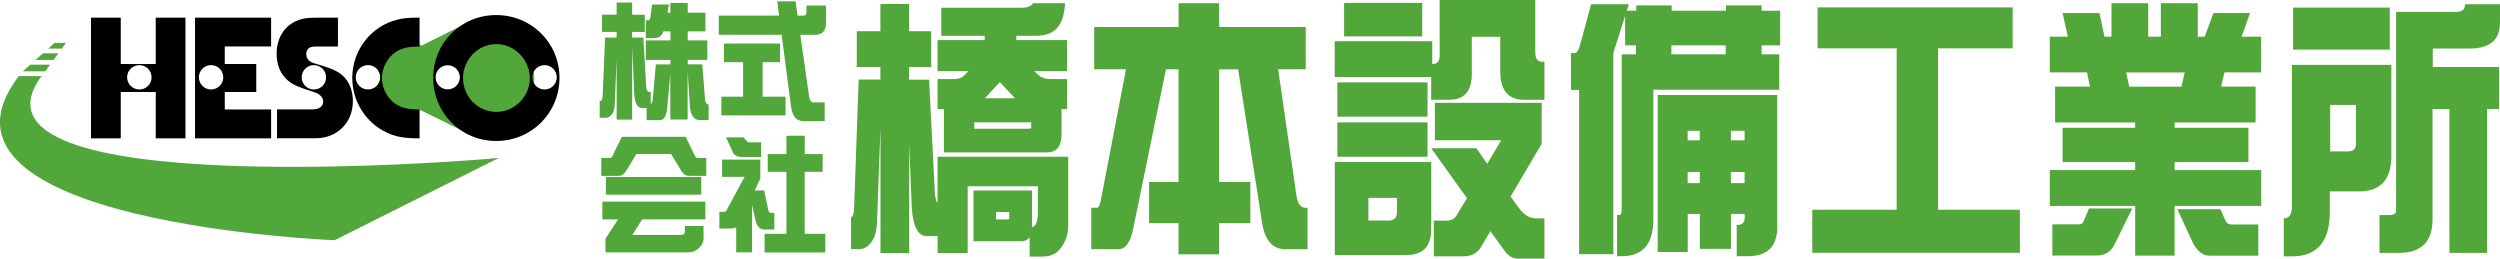 <?xml version="1.0" encoding="utf-8"?>
<!-- Generator: Adobe Illustrator 23.0.0, SVG Export Plug-In . SVG Version: 6.00 Build 0)  -->
<svg version="1.1" id="レイヤー_1" xmlns="http://www.w3.org/2000/svg" xmlns:xlink="http://www.w3.org/1999/xlink" x="0px"
	 y="0px" viewBox="0 0 330.22 34.16" style="enable-background:new 0 0 330.22 34.16;" xml:space="preserve">
<style type="text/css">
	.st0{fill:#52A73B;}
	.st1{fill:#31A3CA;}
</style>
<g>
	<g>
		<g>
			<g>
				<path class="st0" d="M123,8.85h-2.93v1.67h2.65l0.77,15.05c0.06,0.63,0.18,1.03,0.35,1.24V20.7h17.26v9.06
					c0,1.2-0.35,2.23-1.05,3.08c-0.53,0.7-1.32,1.05-2.36,1.05H136v-2.55c-0.26,0.35-0.63,0.53-1.11,0.53h-6.31v-6.71h7.74v4.46
					c0,0.15-0.01,0.27-0.03,0.37c0.53-0.07,0.8-0.72,0.8-1.94V24.6h-9.27v8.84h-3.97v-2.25h-1.43c-1.13,0-1.79-1.2-1.98-3.6
					l-0.35-8.54v14.38h-3.79V16.91l-0.45,12.33c-0.04,1.22-0.28,2.11-0.7,2.66c-0.45,0.67-1,1.01-1.66,1.01h-1.08v-4.16h-0.13
					c0.34,0,0.52-0.47,0.54-1.42l0.6-16.82h2.87V8.85h-3.12V4.12h3.12v-3.6h3.79v3.6H123V8.85z M140.69,0.42
					c-0.11,1.63-0.49,2.75-1.15,3.37c-0.62,0.63-1.53,0.94-2.74,0.94h-2.55v0.56h6.69V9.4h-4.33l0.77,0.69
					c0.36,0.24,0.82,0.35,1.37,0.35h2.2v3.97h-0.73v3.29c0,1.62-0.65,2.43-1.94,2.43h-13.6v-5.72h-0.84v-3.97h2.2
					c0.49,0,0.88-0.12,1.18-0.35l0.7-0.69h-4.08V5.29h6.22V4.73h-5.73V1.02h10.67c0.68,0,1.17-0.19,1.47-0.6H140.69z M136.21,16.89
					v-0.73h-7.52V17h7.17C136.09,17,136.21,16.96,136.21,16.89z M134.07,12.98l-2.01-2.14l-1.97,2.14H134.07z M133.31,28.84v-0.83
					h-1.74v0.98h1.48C133.23,28.99,133.31,28.94,133.31,28.84z"/>
				<path class="st0" d="M172.46,9.15h-3.63l2.42,16.72c0.15,1.05,0.55,1.58,1.21,1.58h0.25v5.47h-2.93c-1.59,0-2.6-1.05-3.02-3.15
					l-3.22-20.61h-2.52v14.88h4.14v5.43h-4.14v4.12h-5.35v-4.12h-3.89v-5.43h3.89V9.15h-1.66l-4.3,20.91
					c-0.36,1.9-1.01,2.85-1.94,2.85h-3.63v-5.47h0.77c0.19,0,0.35-0.3,0.48-0.9l3.34-17.39h-4.2V3.57h11.15V0.42h5.35v3.15h11.44
					V9.15z"/>
				<path class="st0" d="M189.18,8.44h0.13c0.56,0,0.85-0.37,0.85-1.12V0h12.63v6.87c0,0.85,0.29,1.28,0.86,1.28H204v5.03h-2.68
					c-2.1,0-3.15-1.23-3.15-3.71V4.86h-3.76v4.87c0,2.29-0.98,3.44-2.94,3.44h-2.43v-2.99H176.3V5.44h12.88V8.44z M189.05,21.4v8.88
					c0,2.27-1.11,3.41-3.31,3.41h-9.43V21.4H189.05z M188.56,15.41h-11.91v-4.53h11.91V15.41z M188.56,20.7h-11.91v-4.53h11.91V20.7
					z M187.86,4.81h-10.32V0.38h10.32V4.81z M184.52,28.01v-1.87h-3.77v2.99h2.68C184.15,29.14,184.52,28.76,184.52,28.01z
					 M203.64,13.59v5.4l-4.11,6.97l1.15,1.58c0.66,0.87,1.4,1.31,2.23,1.31h1.09v5.31h-3.54c-0.68,0-1.28-0.38-1.82-1.16l-1.78-2.47
					l-1.21,2.06c-0.51,0.85-1.29,1.27-2.36,1.27h-3.9v-4.72h1.7c0.62,0,1.06-0.25,1.34-0.75l1.34-2.21l-4.73-6.6h5.97l1.43,2.06
					l1.85-3.11h-8.76v-4.95H203.64z"/>
				<path class="st0" d="M215.16,0.56l-0.29,0.86h1.26V0.71h4.68v0.71h7.17V0.71h4.71v0.71h2.45v4.57h-2.45v1.19h2.33v4.67h-16.63
					v17.12c0,3.25-1.39,4.87-4.16,4.87h-0.64v-5.44h0.37c0.17,0,0.25-0.33,0.25-1.01V7.18h1.88V5.99h-1.43V2.1l-1.56,4.91v26.57
					h-4.52v-21.7h-1.08V7.01H208c0.28,0,0.51-0.35,0.7-1.05l1.47-5.4H215.16z M234.75,12.55v17.43c0,2.57-1.29,3.86-3.88,3.86h-1.47
					v-4.12c0.7,0,1.05-0.3,1.05-0.9v-0.56h-1.81v4.61h-4.11v-4.61h-1.6v5.03h-3.97V12.55h1.97H234.75z M227.94,7.18V5.99h-7.17v1.19
					H227.94z M224.52,18.54v-1.26h-1.6v1.26H224.52z M224.52,24.19v-1.47h-1.6v1.47H224.52z M228.63,18.54h1.81v-1.26h-1.81V18.54z
					 M228.63,24.19h1.81v-1.47h-1.81V24.19z"/>
				<path class="st0" d="M265.84,6.38h-9.84V27.7h10.8v5.69h-27.42V27.7h11.15V6.38h-10.45v-5.4h25.77V6.38z"/>
				<path class="st0" d="M283.75,0.42v4.42h1.67V0.42h4.88v4.42h0.92l1.14-3.11h4.84l-1.11,3.11h2.58v4.72h-4.84l-0.45,1.88h4.56
					v4.74h-10.7v0.7h9.75v4.53h-9.75v1.05h11.44v4.74h-11.44v6.56h-5.21V27.2h-11.28v-4.74h11.28v-1.05h-9.59v-4.53h9.59v-0.7
					h-10.58v-4.74h4.62l-0.41-1.88h-4.91V4.84h2.39l-0.7-3.11h4.87l0.67,3.11h0.92V0.42H283.75z M281.63,27.55l-2.29,4.67
					c-0.46,1.02-1.28,1.53-2.45,1.53h-5.8v-4.12h3.63c0.25,0,0.43-0.17,0.54-0.51l0.67-1.58H281.63z M288.13,11.45l0.45-1.88h-7.74
					l0.41,1.88H288.13z M293.29,27.62l0.67,1.54c0.15,0.32,0.41,0.49,0.8,0.49h3.54v4.12h-6.47c-0.81,0-1.51-0.51-2.1-1.53
					l-2.13-4.61H293.29z"/>
				<path class="st0" d="M315.87,8.57v11.99c0,3.15-1.41,4.72-4.24,4.72h-3.89v2.74c0,3.9-1.67,5.84-5,5.84h-1.08v-5.02
					c0.72,0,1.08-0.53,1.08-1.58V8.57h3.88H315.87z M315.66,6.55h-12.77V1h12.77V6.55z M310.12,20c0.72,0,1.08-0.34,1.08-1.01v-5.13
					h-3.41V20H310.12z M330.22,2.99c0,2.28-1.34,3.42-4.01,3.42h-4.87v2.44h8.76v5.55h-1.59v19h-4.97v-19h-2.23v14.58
					c0,2.95-1.48,4.42-4.43,4.42h-2.58v-4.99h1.18c0.68,0,1.02-0.18,1.02-0.56V1.57h7.9c0.81,0,1.21-0.34,1.21-1.01h4.62V2.99z"/>
			</g>
		</g>
		<g>
			<path class="st0" d="M85.16,4.22h-1.67v0.74h1.49l0.38,6.51c0.04,0.44,0.16,0.66,0.35,0.66h0.25v1.6
				c0.15-0.06,0.24-0.3,0.27-0.74l0.4-4.48h1.93V7.92H85.3V5.34h3.26V4.15h-0.93c-0.2,0.58-0.59,0.87-1.19,0.87H85.3V2.68h0.41
				c0.07,0,0.13-0.12,0.19-0.35l0.24-1.73h2.22l-0.2,1.07h0.39V0.39h2.29v1.28h2.34v2.48h-2.34v1.19h2.59v2.57h-2.59v0.59h1.93
				l0.36,4.69c0.06,0.4,0.22,0.6,0.47,0.6v2.07h-1.14c-0.77,0-1.21-0.58-1.33-1.74l-0.3-4.69v6.36h-2.29V9.81l-0.41,4.48
				c-0.11,1.06-0.43,1.58-0.98,1.58h-1.74v-1.6H84.8c-0.59,0-0.93-0.6-1.02-1.81l-0.28-6.25v9.59h-2.05V7.85l-0.25,5.97
				c-0.03,0.57-0.15,0.99-0.35,1.26c-0.25,0.32-0.53,0.48-0.85,0.48h-0.79v-2.22h0.06c0.21,0,0.32-0.22,0.33-0.67l0.33-7.71h1.52
				V4.22h-1.93V1.94h1.93V0.33h2.05v1.62h1.67V4.22z"/>
			<path class="st0" d="M109.11,0.73v2.34c0,1.02-0.5,1.53-1.5,1.53h-1.9l1.17,8.19c0.08,0.49,0.28,0.74,0.6,0.74h1.45v2.47h-2.83
				c-0.94,0-1.48-0.69-1.63-2.07l-1.23-9.33h-8.3V2.06h7.97l-0.25-1.88h2.42l0.27,1.88h0.82c0.23,0,0.35-0.16,0.35-0.47V0.73H109.11
				z M103.03,8.22h-2.29v4.55h3.02v2.47h-8.48v-2.47h2.87V8.22h-2.53V5.75h7.42V8.22z"/>
			<path class="st0" d="M90.58,18.07l1.01,2.09c0.18,0.48,0.36,0.71,0.55,0.71h1.15v2.36h-2.29c-0.4,0-0.73-0.22-1-0.65l-1.36-2.24
				h-4.57l-1.37,2.24c-0.26,0.43-0.6,0.65-1,0.65h-2.28v-2.36h1.14c0.2,0,0.38-0.24,0.55-0.71l1.03-2.09H90.58z M93.17,28.98h-8.35
				l-1.3,2.05h6.39c0.37,0,0.55-0.15,0.55-0.46v-0.72h2.47v1.75c0,0.36-0.18,0.72-0.54,1.09c-0.43,0.44-0.95,0.65-1.57,0.65H79.97
				v-1.67c0-0.14,0.09-0.33,0.28-0.56l1.39-2.13h-2.08v-2.35h13.61V28.98z M92.63,25.71h-12.6v-2.33h12.6V25.71z"/>
			<path class="st0" d="M100.43,21.08v2.48l-0.73,1.6h1.23l0.53,2.47c0.06,0.32,0.17,0.48,0.32,0.48h0.5v2.21H101
				c-0.63,0-1.03-0.41-1.21-1.23l-0.45-1.99v6.23h-2.1v-3.3c-0.22,0.11-0.5,0.16-0.83,0.16h-1.39v-2.21h0.48
				c0.25,0,0.4-0.05,0.44-0.16l2.41-4.46h-2.97v-2.28H100.43z M98.19,18.13l0.49,0.56c0.06,0.07,0.16,0.11,0.3,0.11h1.55v1.94h-2.47
				c-0.64,0-1.06-0.2-1.26-0.62l-0.9-1.98H98.19z M108.65,22.69h-2.36v8.19h2.72v2.47h-8.02v-2.47h2.89v-8.19h-2.47v-2.34h2.47
				v-2.42h2.42v2.42h2.36V22.69z"/>
		</g>
	</g>
	<g>
		<g>
			<path class="st0" d="M46.05,33.54"/>
		</g>
	</g>
</g>
<g>
	<path class="st0" d="M65.57,5.32c-0.98,0-1.89,0.29-2.66,0.78l-0.07-3.66l-7.11,3.57c-0.45-0.16-0.94-0.24-1.45-0.24
		c-2.14,0-3.92,1.51-4.36,3.52c0.19,0.26,0.31,0.59,0.31,0.94c0,0.35-0.12,0.67-0.31,0.94c0.43,2.01,2.22,3.52,4.36,3.52
		c0.42,0,0.83-0.06,1.22-0.17l7.65,3.78l-0.07-3.66c0.73,0.43,1.59,0.67,2.5,0.67c2.75,0,4.99-2.23,4.99-4.99
		C70.55,7.55,68.32,5.32,65.57,5.32z M60.24,11.38c-0.05,0.04-0.1,0.08-0.15,0.12c-0.02,0.02-0.04,0.03-0.06,0.05
		c-0.07,0.05-0.15,0.09-0.24,0.13c-0.03,0.01-0.05,0.02-0.08,0.03c-0.06,0.02-0.13,0.04-0.2,0.06c-0.03,0.01-0.06,0.01-0.08,0.02
		c-0.1,0.02-0.19,0.03-0.29,0.03c-0.1,0-0.19-0.01-0.29-0.03c-0.03-0.01-0.07-0.01-0.1-0.02c-0.06-0.01-0.11-0.03-0.17-0.05
		c-0.04-0.01-0.08-0.03-0.11-0.04c-0.07-0.03-0.14-0.07-0.2-0.11c-0.04-0.03-0.08-0.06-0.12-0.08c0,0,0,0,0,0
		c-0.02-0.02-0.04-0.03-0.06-0.05c-0.05-0.04-0.1-0.08-0.14-0.13c0,0,0,0,0,0c-0.01-0.01-0.02-0.03-0.03-0.04
		c-0.09-0.1-0.17-0.22-0.23-0.34c-0.01-0.02-0.02-0.04-0.03-0.06v0c-0.05-0.12-0.09-0.24-0.11-0.37c-0.02-0.09-0.03-0.19-0.03-0.29
		c0-0.1,0.01-0.2,0.03-0.29c0.01-0.03,0.01-0.06,0.02-0.09c0,0,0,0,0,0c0.01-0.04,0.02-0.07,0.03-0.1c0.02-0.06,0.04-0.12,0.06-0.17
		c0,0,0,0,0,0c0.04-0.08,0.08-0.16,0.13-0.23v0c0.02-0.03,0.04-0.05,0.06-0.07c0,0,0,0,0,0c0,0,0.01-0.01,0.01-0.01
		c0.11-0.15,0.25-0.28,0.41-0.38l0,0c0.07-0.04,0.13-0.08,0.2-0.11c0.04-0.02,0.07-0.03,0.11-0.04c0.05-0.02,0.11-0.04,0.17-0.05
		c0.03-0.01,0.06-0.02,0.1-0.02c0.09-0.02,0.19-0.03,0.29-0.03c0.1,0,0.2,0.01,0.29,0.03c0.03,0.01,0.06,0.01,0.09,0.02
		c0.07,0.02,0.13,0.04,0.19,0.06c0.03,0.01,0.06,0.02,0.09,0.04c0.06,0.03,0.13,0.06,0.19,0.1c0.02,0.01,0.04,0.02,0.06,0.04
		c0.07,0.05,0.14,0.11,0.2,0.17c0.03,0.03,0.06,0.06,0.08,0.09c0.03,0.04,0.06,0.07,0.09,0.11c0.03,0.04,0.05,0.07,0.08,0.11
		c0.02,0.04,0.05,0.08,0.07,0.12c0.11,0.22,0.18,0.46,0.18,0.72c0,0.23-0.05,0.45-0.14,0.65c-0.03,0.07-0.07,0.15-0.12,0.21
		c-0.02,0.04-0.05,0.07-0.07,0.1c-0.03,0.04-0.06,0.08-0.1,0.12C60.3,11.32,60.27,11.35,60.24,11.38z"/>
	<g>
		<g>
			<g>
				<path d="M20.57,2.33v6.12h-4.62V2.33h-3.93v15.94h3.93v-6.12h4.62v6.12h3.93V2.33H20.57z M18.41,11.82
					c-0.89,0-1.62-0.72-1.62-1.61c0-0.89,0.72-1.61,1.62-1.61c0.89,0,1.61,0.72,1.61,1.61C20.03,11.1,19.3,11.82,18.41,11.82z"/>
				<path d="M35.81,6.14V2.33H25.76v15.94h10.05v-3.81h-6.12v-2.31h4.16v-3.7h-4.16V6.14H35.81z M27.88,11.82
					c-0.89,0-1.61-0.72-1.61-1.61c0-0.89,0.72-1.61,1.61-1.61c0.89,0,1.61,0.72,1.61,1.61C29.5,11.1,28.77,11.82,27.88,11.82z"/>
				<path d="M45.2,9.93c-0.85-0.74-2.13-1.11-3.7-1.57c-0.72-0.21-1.04-0.65-1.04-1.22c0-0.55,0.3-0.99,1.11-0.99h3.07V2.33H42.5
					c-1.59,0-2.03,0.05-2.43,0.14c-2.31,0.49-3.53,2.38-3.53,4.64c0,1.29,0.39,2.43,1.25,3.3c0.79,0.81,1.73,1.11,3.81,1.8
					c0.55,0.18,1.09,0.6,1.09,1.22c0,0.55-0.44,1.02-1.41,1.02h-4.69v3.81h5.15c2.68,0,4.87-1.96,4.87-4.9
					C46.61,12.01,46.15,10.74,45.2,9.93z M41.46,11.82c-0.89,0-1.61-0.72-1.61-1.61c0-0.89,0.72-1.61,1.61-1.61
					c0.89,0,1.61,0.72,1.61,1.61C43.08,11.1,42.35,11.82,41.46,11.82z"/>
				<path d="M65.54,1.99c-4.64,0-8.32,3.67-8.32,8.29c0,4.64,3.67,8.34,8.32,8.34c4.67,0,8.36-3.7,8.36-8.34
					C73.9,5.66,70.21,1.99,65.54,1.99z M59.14,11.82c-0.89,0-1.61-0.72-1.61-1.61c0-0.89,0.72-1.61,1.61-1.61
					c0.89,0,1.61,0.72,1.61,1.61C60.75,11.1,60.03,11.82,59.14,11.82z M65.57,14.78c-2.45,0-4.41-2.01-4.41-4.46
					c0-2.43,1.96-4.5,4.41-4.5c2.4,0,4.41,2.08,4.41,4.5C69.98,12.77,67.97,14.78,65.57,14.78z M71.93,11.82
					c-0.89,0-1.61-0.72-1.61-1.61c0-0.89,0.72-1.61,1.61-1.61c0.89,0,1.61,0.72,1.61,1.61C73.54,11.1,72.82,11.82,71.93,11.82z"/>
			</g>
		</g>
		<g>
			<g>
				<g>
					<path class="st0" d="M5.49,10.05H2.48c-14.84,19.46,41.71,21.68,41.71,21.68l21.72-10.88C63.16,21.19-6.96,26.86,5.49,10.05z"
						/>
					<path class="st1" d="M65.94,20.83l-0.03,0.01C66.01,20.84,66.03,20.83,65.94,20.83z"/>
					<polygon class="st0" points="8.71,5.66 7.21,5.66 6.37,6.42 8.17,6.42 					"/>
					<polygon class="st0" points="6.61,8.54 4,8.54 3.02,9.42 5.97,9.42 					"/>
					<polygon class="st0" points="7.71,7.04 5.68,7.04 4.7,7.92 7.07,7.92 					"/>
				</g>
			</g>
		</g>
	</g>
	<path d="M52.21,6.91c0.74-0.51,1.66-0.76,2.98-0.76h0.23V2.33h-0.23c-1.27,0-2.06,0.09-2.77,0.28c-3.37,0.85-5.89,3.97-5.89,7.69
		c0,3.67,2.49,6.81,5.87,7.69c0.74,0.18,1.57,0.28,2.79,0.28h0.23v-3.81h-0.23c-1.32,0-2.24-0.25-2.98-0.76
		c-1.02-0.69-1.76-2.01-1.76-3.4C50.46,8.92,51.19,7.6,52.21,6.91z M48.61,11.82c-0.89,0-1.62-0.72-1.62-1.61
		c0-0.89,0.72-1.61,1.62-1.61c0.89,0,1.61,0.72,1.61,1.61C50.22,11.1,49.5,11.82,48.61,11.82z"/>
</g>
</svg>
